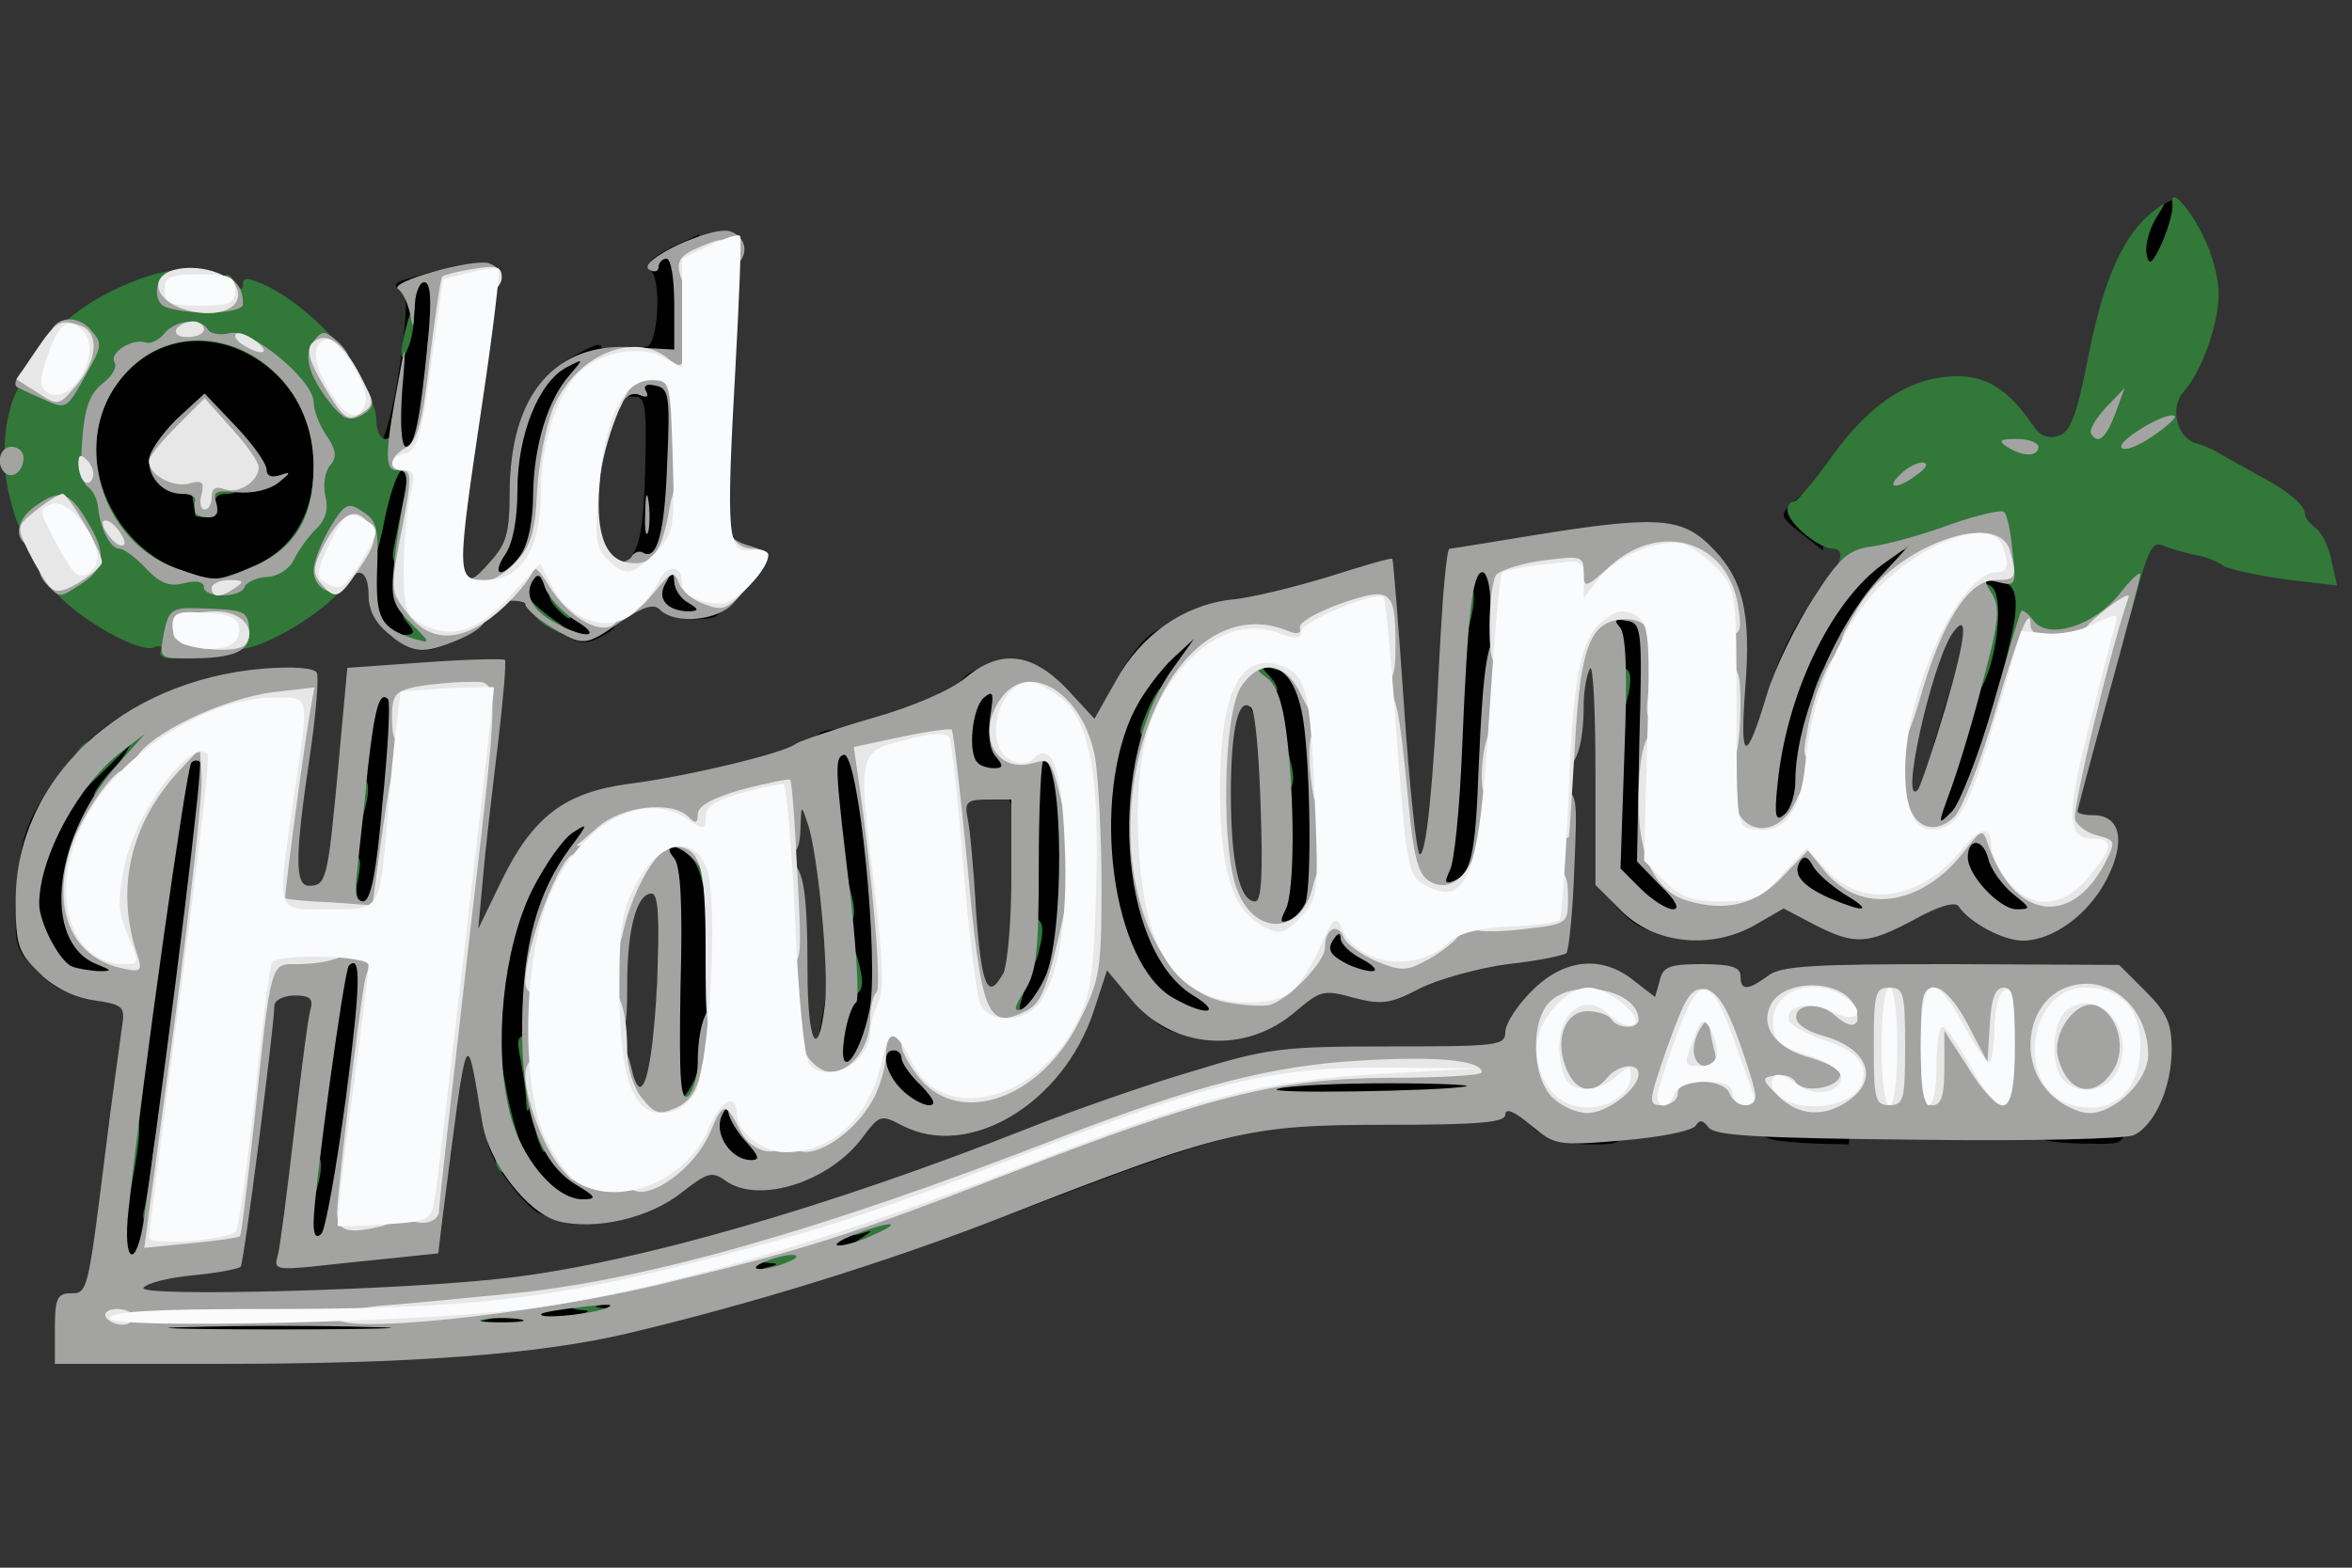 <svg xmlns="http://www.w3.org/2000/svg" version="1.0" viewBox="0 0 300 200"><rect x="0" y="0" width="300" height="200" fill="#333333" stroke="none"/><path d="M10 169.5V166h22.3c12.3 0 26.2-.5 30.8-1.1 17.2-2.2 39.6-8.7 67.9-19.7 21.4-8.3 26.9-9.5 44.3-10l15.7-.4v7l-13.2.4c-14.6.6-21.7 2.3-41.8 10-30.6 11.7-52.3 17.9-69.2 19.7-5.4.6-20.3 1.1-33.3 1.1H10v-3.5zm3-11.7c0-2.9.7-9.8 1.5-15.3 2.3-15.5 2.3-15.5-2.6-15.5-3.2 0-4.7-.6-7.1-3.1-3-2.9-3-3.2-2.6-10.4.4-6.1 1-8.2 3.7-12.4 4.3-6.6 9.9-11.1 14-11.1 2.4 0 3.1.4 3.1 2s.7 2 3 2c2.7 0 3 .3 3 3.4 0 2.7-4.3 37-7.6 60.9-.7 4.7-.7 4.7-4.5 4.7H13v-5.2zm5.4-44.5c.4-3.8 1-8.6 1.3-10.8l.6-4-2.5 2.3c-2.9 2.6-6.8 10-6.8 12.8 0 2.8 2.8 6.4 4.9 6.4 1.5 0 1.9-1.2 2.5-6.7z"/><path d="M37 156.3c0-2.7.9-11.8 2-20.3s2-15.6 2-15.7c0-.2 1.8-.3 4-.3h4v4.4c0 4.9-3.8 34.5-4.6 35.8-.3.4-2.1.8-4 .8-3.4 0-3.4 0-3.4-4.7zm31.3-1.8c-1.2-.8-3.2-3.2-4.5-5.2-2.1-3.5-2.3-4.9-2.3-17.8 0-13.3.1-14.3 2.8-19.7 3.3-6.6 6.8-9.8 10.8-9.8 2.6 0 2.9.4 2.9 3.1 0 1.7-1.1 4.5-2.4 6.2-8.1 10.7-7.6 33 .8 36.9 2 .9 2.6 1.8 2.6 4.5 0 3.2-.1 3.3-4.3 3.3-2.3 0-5.2-.7-6.4-1.5zm22-5.2c-1.3-.8-2.3-2.4-2.3-3.4 0-1.3-.7-1.9-2.5-1.9h-2.4l.6-15.3c.4-11.1.3-15.6-.6-16.1-1.7-1.1-1.4-7.6.4-7.6.9 0 1.5-.9 1.5-2.5 0-2.2.4-2.5 3.4-2.5h3.4l.7 9.6c.4 5.3.5 13.9.3 19-.5 8.7-.4 9.4 1.3 9.4 1.1 0 1.9.6 1.9 1.3 0 .8.9 2.2 2 3.2 1.2 1.1 2 3.1 2 5.2 0 3.2-.2 3.3-3.7 3.2-2.1 0-4.8-.7-6-1.6zm105.9-4.9c-1.4-1-2.2-2.5-2.2-4.5 0-2.6.3-2.9 3.4-2.9 1.9 0 3.8.5 4.1 1 .3.6 1.7 1 3.1 1 2.1 0 2.4.5 2.4 3.5 0 3.5-.1 3.5-4.3 3.5-2.3 0-5.3-.7-6.5-1.6zm29.6.9c-1.3-.3-1.8-1.5-1.8-3.9 0-1.9.5-3.4 1-3.4.6 0 1-1.4 1-3.1v-3.2l5 .5c2.8.3 5.3.8 5.6 1.1.3.3.3 3.3-.1 6.6l-.7 6.1-4.1-.1c-2.3-.1-5-.3-5.9-.6zm34.5 0c-.7-.2-1.3-2-1.3-3.9 0-3.7.8-4 8.3-2.8 3.4.6 3.7.9 3.7 4 0 3.4 0 3.4-4.7 3.3-2.7 0-5.4-.3-6-.6zm-146.8-2.5c-1.1-.6-2.4-1.7-2.8-2.5-.4-.7-2.1-1.3-3.7-1.3-3.5 0-3.7-1.1-1.9-10.5.8-4.6.7-8.7-.7-19.8-1.9-15.4-1.8-15.7 4.2-15.7h3.1l1.8 15.1c.9 8.3 1.5 16.9 1.2 19-.4 3.2-.2 3.9 1.2 3.9 1 0 2.3 1.1 2.9 2.5.7 1.4 1.9 2.8 2.7 3.1.9.4 1.5 1.9 1.5 4 0 3.3-.1 3.4-3.7 3.4-2.1 0-4.7-.6-5.8-1.2zm86.5-13.3c0-3.3.2-3.5 3.5-3.5s3.5.2 3.5 3.5-.2 3.5-3.5 3.5-3.5-.2-3.5-3.5zm-73-.6c0-1.7.5-3.9 1-4.9 1.5-2.8 2.4-13.1 1.6-18.3-.7-4.4-.8-4.6-4.4-4.9l-3.7-.3-.3-5.9c-.4-6.8 1.4-9.6 6-9.6 2.7 0 2.8.2 2.8 4.5 0 4.5 0 4.5 3.5 4.5 3 0 3.5.4 4.1 2.8 1 4.7 1.2 4.8 1.3.6.1-4.8 4.3-13.6 7.8-16.4 1.4-1.1 3.9-2 5.4-2 2.6 0 2.9.4 2.9 3 0 1.7-1.2 4.7-2.9 7-7.5 10.3-5.9 29.8 2.8 34.8 2.5 1.3 3.1 2.4 3.1 5 0 3.2-.1 3.2-4.7 3.2-4.1 0-5-.5-8.4-4-3.9-4.1-5.8-8.7-6.1-15 0-1.9-.4.4-.7 5.1-.8 10.6-2.6 13.9-7.6 13.9-3.2 0-3.5-.2-3.5-3.1zm41.3-3.1c-1.3-.6-2.3-1.9-2.3-3 0-1.4-.8-1.8-3.1-1.8h-3.2l.9-4.2c1.4-7.2.8-23.6-1-26.3-1.8-2.7-2.2-8.5-.6-8.5.6 0 1-1.3 1-3 0-2.8.2-3 3.9-3h3.9l.6 5.8c1.4 13 2.5 30.8 2 32.5-.4 1.2 0 1.7 1.5 1.7 1.2 0 2.1.5 2.1 1 0 .6 1.1 1.6 2.5 2.2 1.9.9 2.5 1.9 2.5 4.5 0 3.2-.1 3.3-4.2 3.2-2.4 0-5.3-.5-6.5-1.1zm15.7-6.3c0-2.4-.5-3.5-1.5-3.5-1.7 0-2.1-5-.6-7.8.5-1 1.2-7.1 1.5-13.7.4-6.6.9-14.8 1.2-18.2l.6-6.3h8.1l-.7 16.3c-.9 20.9-1.5 26.5-3.3 28.3-1.3 1.2-1.2 1.4.1 1.4 1.2 0 1.6 1 1.6 3.5 0 3.3-.2 3.5-3.5 3.5s-3.5-.2-3.5-3.5zm22.6-3.4-2.7-2.9.2-14.6c.1-8-.1-14.9-.5-15.3-.3-.3-.6-2.1-.6-4 0-2.3-.5-3.3-1.6-3.3-1.2 0-1.4-.9-1.2-3.7.3-3.6.5-3.8 4.2-4.1l3.8-.3-.4 4c-.3 3.7-.1 4 2.2 4.3l2.5.3v31.7l2.8 2.3c1.8 1.7 2.7 3.4 2.7 5.5 0 2.9-.2 3-4.3 3-3.5 0-4.9-.6-7.1-2.9zm23.4 1c-2.9-1.5-3.6-2.5-3.8-5.5-.2-2.5-.8-3.6-1.9-3.6-1.3 0-1.4-1.1-.9-7.7.9-9.8 2.9-16.3 7.3-23.1 4.7-7.5 7.9-10.2 11.9-10.2 3.2 0 3.4.2 3.4 3.3 0 2.4-.8 4.1-3.1 6.3-5.1 4.8-10.9 18.4-10.9 25.6 0 3 4.1 8.4 7.1 9.3 1.4.5 1.9 1.6 1.9 4.1 0 3.3-.1 3.4-3.8 3.4-2 0-5.3-.8-7.2-1.9zm20.6-.7c-1.6-1.7-2.6-3.8-2.6-5.5 0-2.3-.5-2.9-2.1-2.9-1.9 0-2.1-.4-1.6-3.7.3-2.1 2.1-8.7 4-14.8 1.9-6 3.1-11.1 2.6-11.3-.5-.2-.9-1.9-.9-3.8 0-3.4.1-3.4 4.4-3.4 2.7 0 4.8.6 5.6 1.5 1.7 2 .7 8.8-2.9 21.1-2.5 8.4-2.7 9.9-1.5 11.1.8.8 1.4 2.1 1.4 2.8 0 .7 1.1 2.2 2.5 3.3 1.7 1.4 2.5 3 2.5 5.1 0 3-.1 3.1-4.4 3.1-3.3 0-4.9-.6-7-2.6zM42 116.3c0-2.5 2-23.1 2.6-27 .5-3.1.8-3.3 4.4-3.3 3.8 0 4 .1 4 3.3 0 1.7-.5 8.9-1.2 16L50.6 118h-4.3c-3.4 0-4.3-.4-4.3-1.7zm7.6-35.4c-1.7-1.4-2.6-3-2.6-5 0-1.6-.4-2.9-1-2.9-2.1 0 .2-14.5 2.5-16.5.7-.6 1.8-5 2.5-9.9 1-7.1 1-9 0-9.6-.9-.6-.6-1 .9-1.4 6.6-1.9 6.1-2.2 6.1 3.6-.1 6.9-2.5 23.9-4.5 32-.5 2.1-.1 3.3 1.9 5.3 3 3 3.3 5 1 5.9-2.6 1-4 .7-6.8-1.5zm20.7-.9c-1.8-1.1-3.3-2.4-3.3-2.8 0-.5-1.4-.9-3.1-1-4.3-.1-4.5-.7-1.5-4.2 2.2-2.7 2.6-4.1 2.6-9.3 0-7.8 2.7-13.9 7.2-16.7 1.8-1.1 3.6-2 4.1-2 1.3 0 .7 5.3-.9 7.1-6.3 7-5.3 23.2 1.5 25.4 2.6.8 2.7 3.1.2 4.5-2.6 1.4-3.1 1.3-6.8-1z"/><path d="M84.5 77.9c-.4-.6-1.3-.8-2.1-.5-.9.3-1.4-.1-1.4-1.3 0-1.1-.6-2.1-1.2-2.4-1-.3-.8-.9.5-2.4s1.8-4.1 2-11.4c.2-8.4 0-9.4-1.5-9.3-3.3.3-1.6-5.9 1.7-6.4 1.4-.2 1.9-8.1.6-9.6-.8-.9-.1-1.7 2.5-3l3.6-1.7-.3 21.1c-.4 19.2-.2 21.3 1.4 22.4.9.7 1.7 2.3 1.7 3.5 0 1.7-.6 2.1-3.4 2.1-1.9 0-3.8-.5-4.1-1.1zm-68.2-4c-1.7-1.1-4.2-4.1-5.4-6.5-1.8-3.8-2.1-5.7-1.7-11.6.9-11.6 6.2-16.3 17.7-15.5 7 .5 10.2 2.3 13.9 7.7 1.8 2.7 2.2 4.6 2.2 11.4 0 13-3.4 16.5-16 16.5-5.9.1-8.2-.4-10.7-2zm11.6-15.4c-.9-.9-2.3-1.3-3.2-.9-2.4.9-1.1 2.4 2.1 2.4 2.4 0 2.5-.2 1.1-1.5zM229.7 68c-2.7-2.1-2.7-2.3-1-3.9 1.5-1.5 2-1.5 3.1-.4.7.7 1.2 2.5 1 3.9l-.3 2.6-2.8-2.2zm45.3-8.5c0-3.2.3-3.5 2.8-3.5 3.1 0 6.2 2.7 6.2 5.3 0 1.3-1 1.7-4.5 1.7-4.5 0-4.5 0-4.5-3.5zm-4.4-24.7c-.6-2.5 1.6-6.2 5.1-8.5 2.1-1.4 2.3-1.3 4.3 1.9 2.7 4.4 2.5 6.6-.6 7.8-4.5 1.8-8.1 1.2-8.8-1.2z"/><g fill="#317839"><path d="M57.2 168.5c-.1-3.4 0-3.5 3.3-3.5 3.7 0 5 2.5 1.8 3.3-1.7.4-1.7.5 0 .6.9 0 1.7.8 1.7 1.6 0 1-1 1.5-3.3 1.5-3.2 0-3.4-.2-3.5-3.5zm14.8.6c0-.5.8-1.2 1.8-1.4 1.6-.4 1.6-.5 0-.6-1.1-.1-1.8-.9-1.8-2.1 0-1.6.7-2 3.5-2 3.7 0 5 2.5 1.8 3.3-1.7.4-1.7.5 0 .6.9 0 1.7.8 1.7 1.6 0 1-1.1 1.5-3.5 1.5-1.9 0-3.5-.4-3.5-.9zm24-6c0-.5.8-1.2 1.8-1.4 1.6-.4 1.6-.5 0-.6-1.1-.1-1.8-.9-1.8-2.1 0-1.6.7-2 3.5-2 3.3 0 3.5.2 3.5 3.5s-.2 3.5-3.5 3.5c-1.9 0-3.5-.4-3.5-.9zm12-3c0-.5.8-1.5 1.8-2.1 1.6-1.1 1.6-1.1 0-.6-1.3.4-1.8 0-1.8-1.4 0-1.6.7-2 3.6-2 3.4 0 3.5.1 3.2 3.3-.3 2.8-.7 3.2-3.5 3.5-1.8.2-3.3-.1-3.3-.7zm9-6.6c0-3.3.2-3.5 3.3-3.5 3.2 0 3.4.2 3.5 3.5.1 3.4 0 3.5-3.3 3.5s-3.5-.2-3.5-3.5zm-104 .8c0-1 .3-4.2.6-7 .6-4.4 1-5.3 2.6-5.3 2 0 2.1 1.3.2 11.3-.6 3-3.4 3.8-3.4 1zm5.4 0c.2-1 .8-4.2 1.1-7.1.4-2.9.9-5.1 1.2-4.8.9.8-.9 13.6-1.9 13.6-.5 0-.7-.8-.4-1.7zm18.6-3.8c0-2.8.4-3.5 2-3.5 2.1 0 2.4 1 1.4 4.8-1 3.6-3.4 2.7-3.4-1.3zm5.7.3c.8-4.6 1.3-4.8 1.3-.5 0 2.1-.4 3.7-1 3.7-.5 0-.7-1.4-.3-3.2zm21-1.5c-.4-.3-.7-1.9-.7-3.5 0-1.5-.4-2.8-1-2.8-.5 0-1-1.6-1-3.5s.5-3.5 1-3.5c.6 0 1-1 1.1-2.2 0-1.3.6.6 1.3 4.2.6 3.6 1.7 7.5 2.4 8.7.7 1.2 1.2 2.4 1.2 2.7 0 .8-3.5.7-4.3-.1zm5-3.7c-.4-1-.5-2.1-.2-2.4.9-.9 1.7.6 1.3 2.5-.3 1.7-.4 1.7-1.1-.1zm-1.6-5.2c0-1.2-.4-3.6-.7-5.3-.6-2.7-.4-3.1 1.5-3.1 1.7 0 2.1.6 2.1 3.5 0 1.9-.4 3.5-.9 3.5s-1.2.8-1.4 1.8c-.4 1.3-.5 1.3-.6-.4zm17.9-1.9c0-1.9.5-3.5 1.1-3.5.7 0 .8 1.2.4 3.3-.6 3-.5 3.1 1 1.3.8-1.1 1.5-2.6 1.5-3.3 0-.7.7-1.3 1.5-1.3 1 0 1.5 1.1 1.5 3.5 0 3.3-.2 3.5-3.5 3.5s-3.5-.2-3.5-3.5zm113-9c0-3.3.2-3.5 3.5-3.5s3.5.2 3.5 3.5-.2 3.5-3.5 3.5-3.5-.2-3.5-3.5zm-71.8-.7c.2-2.6.8-3.4 2.6-3.6 2.1-.3 2.3-.1 1.6 2-.6 2-.5 2.1 1 .9 1.4-1.2 1.6-1 1.6 1.3s-.4 2.6-3.6 2.6c-3.4 0-3.5-.1-3.2-3.2zm-20.2-5.3c0-4 2.4-4.9 3.4-1.2s.7 4.7-1.4 4.7c-1.6 0-2-.7-2-3.5zm5.8 0c.2-1.9.6-3.5.8-3.5.2 0 .4 1.6.4 3.5s-.4 3.5-.8 3.5-.6-1.6-.4-3.5zm17.2-3c0-2.8.4-3.5 2-3.5 2.1 0 2.4 1 1.4 4.8-1 3.6-3.4 2.7-3.4-1.3zm5.7.3c.8-4.6 1.3-4.8 1.3-.5 0 2.1-.4 3.7-1 3.7-.5 0-.7-1.4-.3-3.2zm-29.7-6.3c0-4 2.4-4.9 3.4-1.2s.7 4.7-1.4 4.7c-1.6 0-2-.7-2-3.5zm6.3 0c0-2.2.2-3 .4-1.7.2 1.2.2 3 0 4-.3.9-.5-.1-.4-2.3zm-69.3-2c0-2.9.4-3.5 2.1-3.5 1.9 0 2.1.4 1.6 3-.5 2.2-.3 3 .8 3 .8 0 1.5-1.3 1.8-3.2.4-3.2.4-3.2.5.5.2 3.6.1 3.7-3.3 3.7-3.3 0-3.5-.2-3.5-3.5zm47.5-.2c-.3-1.5-1.2-3.1-1.8-3.5-.7-.4.2-.8 2.1-.8 3 0 3.2.2 3.2 3.5 0 4.3-2.5 4.8-3.5.8zM43 102.5c0-2.8.4-3.5 2-3.5 2.1 0 2.4 1 1.4 4.8-1 3.6-3.4 2.7-3.4-1.3zm5.8 0c.2-1.9.6-3.5.8-3.5.2 0 .4 1.6.4 3.5s-.4 3.5-.8 3.5-.6-1.6-.4-3.5zM9 99.3c0-3.7 2-5.6 5.5-5.1l2.6.3-4 4-4.1 3.9v-3.1z"/><path d="M12 101.4c0-.4 1.2-2.1 2.7-3.6 1.5-1.6 2.7-4 2.8-5.6 0-2.3.5-2.7 3.3-3 3.1-.3 3.2-.2 3.2 3.2 0 3.4-.2 3.6-3.4 3.6-3 0-3.5.3-3.8 2.8-.2 1.9-.9 2.8-2.5 3-1.3.2-2.3 0-2.3-.4zm149-3.9c0-4 2.4-4.9 3.4-1.2s.7 4.7-1.4 4.7c-1.6 0-2-.7-2-3.5zm6.3 0c0-2.2.2-3 .4-1.7.2 1.2.2 3 0 4-.3.9-.5-.1-.4-2.3zm-21-6.7c1.9-4.6 3.7-4.8 3.7-.4 0 3.2-.3 3.6-2.5 3.6-2.4 0-2.5-.1-1.2-3.2zm-3.3-.5c0-2.3.5-3.3 1.5-3.3 1.8 0 1.8.8 0 4l-1.4 2.5-.1-3.2zm61-1.8c0-2.8.4-3.5 2-3.5 2.1 0 2.4 1 1.4 4.8-1 3.6-3.4 2.7-3.4-1.3zm5.8 0c.2-1.9.6-3.5.8-3.5.2 0 .4 1.6.4 3.5s-.4 3.5-.8 3.5-.6-1.6-.4-3.5zm16.4-.6c.2-2.7.8-3.5 2.6-3.7 2.2-.3 2.2-.2.9 2.9-1.8 4.6-3.9 5-3.5.8zm4.9 1.9c0-.7.4-2.2.9-3.3.7-1.7.9-1.5.9 1.3.1 1.7-.3 3.2-.9 3.2-.5 0-1-.6-.9-1.2zM157 85.5c0-3.3.2-3.5 3.5-3.5 2.8 0 3.5.4 3.5 2 0 1.4-.5 1.8-1.7 1.3-1.5-.5-1.6-.3-.5.8 1.9 2.1 1.4 2.9-1.8 2.9-2.8 0-3-.3-3-3.5zm93.4-1.7c.3-2.9.6-6.8.6-8.5 0-2.2.5-3.3 1.5-3.3.9 0 1.2-.6.9-1.5-.5-1.3-1.1-1.2-4.2.2-2.1.8-4.8 1.8-6.2 2.1-2.3.5-2.4.4-1-1.3 1.4-1.8 1.4-1.8-1-.2-3.1 2.2-7.2 2.3-6.4.2.4-.9 0-1.5-.8-1.5-1.8 0-5.8-3.3-5.8-4.9 0-.6.3-1.1.8-1.1.4 0 2.7-2.7 5.1-6.1 4.9-6.7 10-9.9 15.8-9.9 3.8 0 6.6 1.8 9.7 6.4.8 1.2 1.9 1.6 3.2 1.2 1.5-.5 2.3-2.6 3.8-10.3 1.9-9.6 4.4-15.3 8.2-18.3 1.8-1.4 1.8-1.4.3 1-.8 1.4-1.3 3.4-1.1 4.4.3 1.6.7 1.3 2-1.5.8-1.9 1.4-4 1.3-4.8-.4-2.3 1.9-.1 3.9 3.9 1.1 2.2 2 5.5 2 7.5 0 3.8-2.2 10-4.5 12.5-1.7 1.9-.9 5.6 1.3 6.4 1 .3 2.4.9 3.2 1.4.8.5 3.1 1.7 5 2.8 3.7 1.9 6 3.8 6 5 0 .4.6 1.2 1.4 1.8.8.6 1.7 2.5 2 4.2l.7 3.1-6.7-.8c-3.6-.5-7.1-1.3-7.8-1.7-.6-.5-2.2-1.2-3.6-1.4-1.4-.3-3.2-.8-4.1-1.2-1.3-.6-1.9.6-3.3 5.8-1.7 6.2-2 6.6-5.5 7.5-2 .6-4.9 1.1-6.6 1.3-2.2.2-3.1.9-3.3 2.6-.2 1.2-.8 2.2-1.3 2.2-1.1 0-1.1-.3.5-7.2 1.4-5.9.8-7.9-2.4-7.7-1 0-1.1.2-.2.6 2.5 1 .2 14.3-2.6 14.3-1.2 0-1.4-.9-.8-5.2zM20.5 83c.3-.6-.1-.7-.9-.4-1.8.7-9.1-3.3-12.4-6.9-2.3-2.5-2.3-2.5-.3-3.9 2.4-1.7 1.4-3.6-1.9-3.4-2.2.1-2.6-.5-3.8-5.1-1.7-7.2.2-15.4 3.9-16.3 1.8-.5 2.3-1.2 2.2-3.1-.2-1.9.8-3 4.3-5.3 4.6-2.9 11.4-5 11.4-3.6 0 1.6 4.2 2.3 5.1.9.8-1.2 1.1-1.1 1.9.1.7 1 1 1.1 1 .2 0-.9.8-.8 3.3.4C38.6 38.8 44 44 44 46c0 .8.9 2.3 2 3.3 1.1.9 2 2.8 2 4.2 0 2.6 1.5 3.4 2.3 1.3.4-.8.6-.7.6.4.1.9.5 1.8 1 2 .5.2 1.2 3.6 1.6 7.6.7 7 .6 7.2-1.5 7.2-2 0-2.2-.4-1.6-3 .3-1.6.9-4.3 1.2-6 .4-1.6.2-3-.3-3s-1.5 2.7-2.2 6.1c-1 5.2-1.5 6-3.1 5.6-1.3-.3-1.7 0-1.3.9 1.2 3.1-13.7 12.5-15.5 9.7-.4-.5-1.5-1.3-2.5-1.6-1.4-.5-2-.2-2.4 1.3-.3 1.1-1.4 2-2.5 2-1 0-1.6-.4-1.3-1zM32 72.4c5.1-2.1 8-6.6 8-12.8 0-2.6-.5-5.7-1.1-6.9-5.2-10-16.8-12.3-23.3-4.6-7.8 9.3-1.1 24.2 11.6 25.8.4.1 2.6-.6 4.8-1.5z"/><path d="M24.9 65.8c0-.2-.3-1.8-.5-3.5-.5-3.2-.4-3.3 3-3.3 2.9 0 3.6.4 3.6 2 0 1.3-.7 2-2 2s-1.8.5-1.4 1.5c.4.9 0 1.5-1 1.5-.9 0-1.6-.1-1.7-.2zM51 82c-1.3-.8-1.2-1 .4-1 1.5 0 1.6-.3.6-1.5-1.1-1.3-.8-1.5 1.9-1.5 2.8 0 3.2.3 2.9 2.3-.3 2.4-3.3 3.3-5.8 1.7zm133-4c0-3.3.3-4 2-4 2.1 0 2.5 1.6 1.4 5.8-1.1 3.9-3.4 2.7-3.4-1.8zm6.3 0c0-2.5.2-3.5.4-2.2.2 1.2.2 3.2 0 4.5-.2 1.2-.4.2-.4-2.3zM69.8 79.9c-1-.5-2.3-2-2.8-3.2-.9-1.9-.9-2 .2-.7.7.9 2.4 2.4 3.8 3.3 2.6 1.8 1.7 2.3-1.2.6zm1.4-2.1c-1.6-1.6-1.5-2.8.3-2.8.8 0 1.5.9 1.5 2 0 2.3-.2 2.4-1.8.8zM51.2 45c0-.8.4-2.6.8-4 .6-2 .8-2.1.8-.5 0 1.1-.3 2.9-.8 4-.5 1.2-.8 1.4-.8.5zm3.5-2.2c.8-4.6 1.3-4.8 1.3-.5 0 2.1-.4 3.7-1 3.7-.5 0-.7-1.4-.3-3.2z"/></g><g fill="#a3a3a2"><path d="M7 169.5c0-3.8.3-4.5 2-4.5 2.2 0 2.2-.1 4.5-18.5.8-6.6 1.8-13.4 2-15.1.5-3 .4-3.2-3.6-3.8-2.6-.4-5.2-1.7-7-3.6-2.6-2.5-2.9-3.5-2.9-9.1 0-15.5 13.5-28.1 31.6-29.6 3.7-.3 6.4-.1 6.8.5.3.5-.1 5.4-.9 10.8-1.9 12.7-1.9 16.4-.1 16.4 2.2 0 2.4-.7 3.7-14.7l1.2-13.1 9.9-.7c5.5-.4 10.1-.5 10.2-.3.2.1-.2 5-.9 10.8-.7 5.8-1.6 13.4-1.9 17l-.6 6.5 3-6.2c4-8.2 8.1-11.2 16.2-12.3 7.2-.9 19.8-3.9 21.3-5.1.6-.4 5-1.9 9.8-3.3 5-1.4 10.1-3.6 11.8-5.1 4.5-3.7 8.4-3.3 12.9 1.3l3.6 3.9 2.7-4.8c3.2-5.9 8.7-9.7 14.7-10.4 2.5-.2 8.1-1.6 12.4-2.9 4.4-1.4 8.1-2.5 8.2-2.3.1.1.8 8.6 1.5 19 .7 10.3 1.6 18.7 2 18.7.8 0 1.7-8.2 2.5-25.2.4-7.6.9-13.8 1.3-13.8.3 0 5.1-.8 10.6-1.7 15.5-2.5 18.8-2.3 22.4 1.1 4.4 4.2 5.5 8.5 4.7 18.5-.7 9.5.1 9.6 2.8.6 1-3.3 3.7-8.8 5.9-12.2 3.4-5.3 4.5-6.2 7.6-6.6 2-.3 6.4-1.5 9.9-2.8 3.4-1.2 6.5-1.9 6.8-1.6.4.3.9 2.6 1.1 5.1.5 4.2.4 4.4-1.7 3.9-2-.5-2.1-.4-.9 1.5 1 1.7.9 3.4-1.1 10.8-1.2 4.9-3.1 11.1-4.1 13.9-1.8 4.9-1.8 4.9.1 3 1-1.1 3.4-7.2 5.2-13.5 1.8-6.3 3.4-11.7 3.6-12 .2-.3.9.3 1.6 1.2 1.9 2.5 7.8.6 11-3.5 1.4-1.8 2.6-2.9 2.6-2.4 0 .4-1.8 7.2-4 15.2-2.2 8-4 14.7-4 15 0 .3.9.5 2 .5 3.4 0 4.2 3.2 1.8 8-2.3 4.6-6.9 8-10.8 8-2.5 0-6.8-2.3-8.2-4.4-.4-.6-2.6 0-5.6 1.7-6 3.2-7.6 3.3-12.7.7l-4-2.1-3.8 2.2c-5.7 3.1-12.8 2.3-17-2l-3.2-3.2V98.5c0-7.9-.3-13.9-.7-13.2-.4.7-.8 2.8-.8 4.7 0 5-1 8-2.6 8-1.1 0-1.4-1.8-1.3-7.7 0-4.3.4-8.7.8-9.8 1.2-3.1.1-5.5-2.5-5.5-1.3 0-2.4.5-2.4 1 0 .6-.6 1-1.4 1-.8 0-1.7.8-1.9 1.8-.3.9-.5 0-.6-2 0-2.1-.5-3.8-1-3.8-1.3 0-1.9 5.4-2.6 22.4-.3 7.6-1 14.7-1.6 15.7-.7 1.5-.6 1.7.5 1.3 2.2-.9 2.8-3.1 3.2-14.4.6-13.9 1.2-17 2.9-17 1.2 0 1.5 1.7 1.5 8.5 0 6.9-.3 8.5-1.5 8.5-.8 0-1.5.7-1.5 1.5s.5 1.5 1.1 1.5c1.6 0 .6 11.9-1 13-1.8 1.1.3 1.7 4.1 1.2 2.8-.4 2.8-.5 2.8-7.3 0-6.4.2-6.9 2.1-6.9 2.1 0 2.1.4 1.7 10-.2 5.4-.7 10.2-1 10.6-.4.3-3.7 1-7.5 1.4-3.7.5-8.8 1.9-11.2 3.1-3.8 2-4.9 2.1-8.4 1.2-3.9-1.1-4.3-.9-7.4 1.7-6.4 5.6-15.8 4.9-21.1-1.6l-3-3.6-1.7 5.2c-3.9 11.8-15.9 19-24.4 14.6-2.7-1.4-2.9-1.4-5 1.4-4.2 5.8-13.4 8.7-17.6 5.6-1.7-1.2-2.3-1-5.5 1.5-4.1 3.3-11 4.9-15.8 3.7-4-1.1-8.9-7.5-9.7-12.7-2.1-12.5-1.8-13.1-5.1 12.6l-.5 4.2-5.7.6c-3.1.3-7.9.8-10.5 1.1-4.3.4-4.8.3-4.3-1.3.3-1 1.2-8.1 2.1-15.8.9-7.7 1.8-14.8 2.1-15.7.4-1.4-.1-1.8-2-1.8-1.4 0-2.6.6-2.6 1.3-.1 3.3-3.9 32.9-4.3 33.3-.3.3-3 .8-6.1 1.1-3.1.3-5.9 1-6.3 1.6-.7 1.2 33.7.3 46.7-1.3 16.1-1.9 40.7-9 66-19 5.8-2.3 15.2-5.6 21-7.3 9.7-3 11.6-3.2 25.3-3.2 13.6 0 14.7-.1 14.7-1.8 0-1.1 1.5-3.4 3.4-5.3 4.1-4.1 8.9-4.6 13-1.3l2.7 2.1.6-2.1c.4-1.8 1.3-2.1 5.4-2.1 3.7 0 4.9.4 4.9 1.5 0 1.9.9 1.9 3.5 0 1.6-1.3 5.9-1.5 23.4-1.5l21.4.1 3.4 3.4c2.7 2.7 3.3 4.1 3.3 7.4 0 4.7-2.1 9.6-4.8 10.9-.9.5-13.3.8-27.6.6-20.4-.2-26-.5-26.7-1.6-.7-.9-1.1-1-1.6-.2-.5.7-4.6 1.5-9.4 1.9-8.3.7-8.6.6-11.7-2-2-1.7-3.2-2.2-3.2-1.3 0 1-3.2 1.3-15.3 1.3-17.4 0-20.5.7-48.4 11.6-15.3 6-32.6 11.3-48.2 15-11.4 2.7-27.7 3.9-52.3 3.9H7v-4.5zm40.3-.2c-6.2-.2-16.5-.2-23 0-6.5.1-1.4.3 11.2.3 12.7 0 18-.2 11.8-.3zm19-1c-1.3-.2-3.3-.2-4.5 0-1.3.2-.3.4 2.2.4s3.5-.2 2.3-.4zM77 167c1.7-.6.9-.7-2.5-.3-2.7.3-5.2.7-5.4.9-.8.7 5.4.2 7.9-.6zm23.5-6c1.3-.5 1.4-.9.5-.9-.8 0-2.4.4-3.5.9-1.3.5-1.4.9-.5.9.8 0 2.4-.4 3.5-.9zm-82.1-5.7c3.8-27.1 7.5-57.7 7.1-58.1-.3-.3-.8-.2-1.1.1-.6.6-6.2 40.2-8 57-.8 7 1 7.9 2 1zm93.1 2.2c3.9-1.7 2.1-1.8-2.5 0-1.9.7-2.8 1.4-2 1.4.8 0 2.9-.6 4.5-1.4zm-67.4-17.3c1.9-14.6 2-18.6.4-17-.6.5-4.5 29.1-4.5 32.8 0 1.5.3 2.1 1 1.4.5-.5 1.9-8.3 3.1-17.2zm-15.2 5.5c.6-5.1 1.3-11.9 1.6-15.2 1-10.2 1.2-10.5 4.8-10.6 1.7 0 4.1-.4 5.2-.9 1.5-.6.8-.9-2.7-.9-5.7-.1-5.6.2-3.3-15.6.7-5.5 1.2-10.1 1-10.3-.2-.2-1.7-.1-3.4.3-3 .6-3.1.8-3.1 6.4 0 4.6-4.7 44.6-6.4 54.2-.4 2.3-.2 2.5 2.4 2.1 2.7-.4 2.8-.6 3.9-9.5zm24.1 5.6c0-1 1.6-15.1 3.5-31.3 1.8-16.2 3.3-29.6 3.1-29.7-.2-.2-1.6 0-3.3.3l-3.1.6-.7 10.9c-.4 6-1.1 10.9-1.6 10.9s-.9 2.8-.9 6.3c-.1 3.4-.9 12.4-1.9 20L46.4 153h3.3c2.5 0 3.3-.4 3.3-1.7zm20.4-.2c-4.7-2.9-6.9-9.5-6.8-20.6.1-9.9 2-16.8 6.1-22.3 2.3-3.1 2.4-3.3.4-2-1.2.7-3.6 4.1-5.3 7.5-3.6 7.4-4.9 19.7-2.8 28.2 1.4 5.8 5.8 11.1 9.3 11.1 1.9 0 1.8-.3-.9-1.9zm9.7-4.1 2.4-1.9-2.7-.1c-3.5 0-5.8-3.3-5.8-8.2 0-4.7 2.5-5.2 3.5-.7 1.3 5.9 2.7 1.2 3.3-10.5.3-8.5.2-11.6-.7-11.6-1.9 0-3.1 4.6-3.1 11.6 0 5.7-.2 6.4-2 6.4s-2-.7-2-7.7c.1-4.3.7-9.6 1.5-11.8l1.4-4-2.9 3.3c-7.4 8.8-7.9 27.4-1 34.4 3.4 3.3 5 3.5 8.1.8zm12.1-1.3c-1.2-1.3-2.2-3-2.3-3.8 0-.8-.4-.6-.9.6-.9 2.3 1.3 5.5 3.8 5.5 1.2 0 1-.5-.6-2.3zm8.9-3.7c2.4-1.9 2.4-1.9.2-2-4.6 0-5.3-2.1-5.3-16.6 0-10.7.3-13.4 1.4-13.4 2 0 2.6 3.2 2.6 13.8 0 9.2 1.3 11.8 2.2 4.5.6-4.4-.9-19.7-2.2-23.3-.8-2.4-.8-2.4-.9.8-.1 2.5-.5 3.2-2.1 3.2-1.5 0-2-.7-2-2.5 0-2.7-.3-2.8-3.6-1.9-1.9.5-2.1 1.1-1.6 5 .4 3.6.2 4.4-1.2 4.4-.9 0-1.6-.6-1.6-1.4 0-.8-.7-2.2-1.6-3-2-2.1-4.1-2.1-2.4-.1.8 1 1.1 5.7.8 16.4-.2 11.9 0 14.7 1 13.9.6-.6 1.2-2.5 1.2-4.2 0-4.6 1.1-7.6 2.6-7.6 1 0 1.4 1.5 1.4 5.5 0 4.8.2 5.5 2 5.5 1.5 0 2 .7 2 2.5 0 2 .5 2.5 2.4 2.5 1.3 0 3.4-.9 4.7-2zm13.4-3.5c-1.4-1.3-2.5-2.9-2.5-3.5 0-.5-.4-1-1-1-1.7 0-1.1 2.9 1 5 1.1 1.1 2.7 2 3.5 2 1 0 .6-.8-1-2.5zm69.5.1c.8-.2-3.7-.4-10-.4s-12.6.3-14 .7c-2.4.7 20.9.3 24-.3zm-58.5-3.6 3-2h-3.6c-2 0-4.2-.6-4.8-1.4-.9-1.1-4.1-27.1-4.1-33.5 0-.9-.8-1.1-2.7-.6-1.6.4-2.9.8-3.1 1-.7.7 3.1 30 3.9 30.3.5.2.9.9.9 1.6 0 2.1 4 6.6 5.8 6.6.9 0 3.1-.9 4.7-2zm-17.6-6.1c1.3-6.1-1.4-33.2-3.3-32.6-1.2.4-1.1 1.7 1 19.1.7 6.6 1 12.2.6 12.5-.5.3-1.2 2.3-1.5 4.4-.9 5.9 1.9 2.9 3.2-3.4zm22.3-4c2.6-5 2.5-27.9-.1-27.9-.3 0-.6 6-.6 13.3 0 11.2-.3 13.7-1.8 16.1-1.3 2-1.5 2.7-.5 2.4.7-.2 2.1-2 3-3.9zm19 2.1c-9.7-5.9-11.1-30.3-2.4-42l2.5-3.5-2.7 2.5c-1.5 1.4-3.7 4.3-4.8 6.4-5.8 11.4-3 32.7 5 37 4.1 2.3 6.2 1.9 2.4-.4zm-24.2-2.9c.5-1.1 1-6.5 1-12V102h-3c-2.6 0-3 .3-2.6 2.3.3 1.2.8 6.6 1.1 12 .7 9.6 1.5 11.5 3.5 7.8zm34.5-1.1c1.8-2 1.7-2-1.3-2-6.3 0-8.5-6-8-22.2.3-10.2.2-10.7-1.3-8.6-1.8 2.3-3.9 8.4-3.9 11.2 0 .9-.7 1.6-1.5 1.6s-1.5.9-1.5 2 .7 2 1.5 2 1.5.8 1.5 1.8c0 4.1 2.5 9.9 5.5 12.9 3.8 3.8 6.4 4.2 9 1.3zm-150.2 0c-7.1-2.9-5.5-16.6 3.1-25.9l3.1-3.5-3 2.3C10.1 100 5 109.3 5 115.3c0 2.4 2.6 7.4 4.2 8 .7.3 2.2.5 3.3.6 1.9 0 1.8-.1-.2-.9zm161.5-.6c-1.6-.8-2.8-2-2.8-2.7 0-.8-.4-.7-1 .3-.7 1.1-.3 1.8 1.3 2.7 1.2.7 2.9 1.2 3.7 1.2.8 0 .3-.7-1.2-1.5zm8.7-5.4c.3-.6-.3-1-1.3-1-1.1 0-2.5-.6-3.1-1.3-.6-.8-1.6-8.9-2.3-18.1-1-13.3-1.5-16.5-2.6-16.1-.7.3-2 .5-2.8.5-1.1 0-1.3 1.4-.7 7.5.4 5.3.3 7.5-.6 7.5-.6 0-1.1.5-1.1 1 0 .6.7 1 1.5 1 1.2 0 1.5 1.6 1.5 8.5 0 4.7.4 8.5 1 8.5.5 0 2.1 1.1 3.4 2.5 2.1 2.1 3 2.4 4.5 1.5 1.1-.5 2.3-1.5 2.6-2zm-16-1.8c.9-2.4.6-19.9-.5-24.6-.9-3.9-2.3-5.6-4.9-5.6-1.1 0-1 .4.4 1.4 1.3.9 2.1 3.2 2.6 7.2 1.1 8.8 1 20.3-.1 22.4-.8 1.6-.7 1.8.4 1.4.8-.3 1.7-1.3 2.1-2.2zm-153.6-1.9c-.1-2.1-.3-3-.6-2-.2.9-1.1 1.7-1.9 1.7-.8 0-1.4.5-1.4 1 0 .6.7 1 1.5 1s1.5.5 1.5 1c0 .6.2 1 .5 1s.4-1.7.4-3.7zm198.9-.3-3-3.1.3-15.2c.4-14.5.3-15.2-1.6-15.5-1.5-.3-1.7-.1-.9.8.8.8 1 5.6.6 16l-.5 14.8 2.6 2.6c1.4 1.4 3.3 2.6 4.1 2.6.9 0 .4-1.1-1.6-3zm23.5 1.1c-1.7-1.1-3.6-2.7-4.1-3.7-.6-1.1-1.1-1.3-1.6-.5-1 1.6.2 3.1 3.8 4.7 4.5 1.9 5.6 1.7 1.9-.5zm21.4-.1c-1.3-1.1-2.8-3.1-3.1-4.5-.7-2.6-2.6-2.6-2.6-.1 0 2.3 4.1 6.6 6.2 6.6 1.9 0 1.9-.1-.5-2zM48.8 102.3c.7-6.9 1-12.8.7-13.1-1.1-1.1-1.7 1.1-2.6 9-.4 4.6-1.1 10.2-1.3 12.6-.4 3-.2 4.2.7 4.2 1 0 1.7-3.6 2.5-12.7zm112 .7c-.2-6.6-.7-12.3-1.2-12.7-1.6-1.6-2.6 2.6-2.6 10.9 0 8.9 1.1 13.8 3.1 13.8.8 0 1-3.4.7-12zm62.2 7.5c1-1.2.9-1.5-.8-1.5-3.9 0-4.4-2.1-3.8-16.2.7-14.2.2-16.7-4-19.5-1.9-1.2-2.4-1.1-4.5.6l-2.4 2 2.7.1c3.6 0 4.1 2.1 3.3 13.6-.6 7-1.1 9.4-2.1 9.4-.9 0-1.4 1.1-1.4 3s.5 3 1.4 3c.8 0 1.7 1.3 2.1 2.9.3 1.7 1.4 3.2 2.3 3.4 3.5.9 6 .7 7.2-.8zm39.5-2.2c-2-2-1.9-6.5.5-15.1 2.5-9 2.5-9.2-.3-9.2-2.1 0-2.6 1-5 9.2-1.8 6.1-2.3 9.6-1.7 10.2.6.6 1 1.7 1 2.6 0 .9.9 2.6 2.1 3.9 1.6 1.7 2.4 1.9 3.5 1.1 1.1-1 1.1-1.4-.1-2.7zm-19.8 1.9c.9-.6.7-1.2-.7-2.5-1.6-1.4-2-2.9-2-8.6 0-6.9 2.8-18.5 5.5-22.7 1.3-1.9 1.2-2.1-1.2-1.6-1.3.2-2.7 1.2-3 2.1-.3.9-2.1 4.8-4 8.7-2.3 4.6-3.7 9.2-4 13-.5 5.4-.3 6.3 2.2 9.2 2.7 3.2 4.9 3.9 7.2 2.4zM229 99.6c0-7.6 5.1-19.8 10.9-26.1l3.6-3.9-3.5 2.5c-6.6 4.9-12.2 16.6-13.3 28.2-.4 3.9-.2 4.6.9 3.6.8-.6 1.4-2.6 1.4-4.3zm19.1-9.2c2.7-9.1 3.1-12.8.8-9.4-2.6 4.2-6.6 22-4.3 19.8.3-.3 1.9-5 3.5-10.4zM127 96.5c-.8-.9-1-2.9-.7-5.1.5-3 .4-3.4-.8-2.4-1.5 1.3-2.1 7.1-.8 8.3.3.4 1.3.7 2.1.7 1.2 0 1.2-.3.2-1.5zm6.8-3.7c-.3-.7-1.1-1.3-1.8-1.3s-1.5.6-1.7 1.3c-.3.7.4 1.2 1.7 1.2 1.3 0 2-.5 1.8-1.2zm-112.9-12c.6-3 1-3.3 4.4-3.2 6.1.2 6.3.3 6.5 2.8.2 2.7-1.8 3.6-7.9 3.6-3.6 0-3.6-.1-3-3.2z"/><path d="M49.6 80.9c-1.7-1.4-2.6-3-2.6-5 0-3.1-1.4-3.8-2.8-1.4-1.1 2.1-4.2.8-4.2-1.7 0-1.2 1-3.6 2.1-5.5 1.9-3.1 2.3-3.3 4.2-2 1.8 1.1 2 2.2 1.8 7.4-.2 6.2.4 7.4 4.7 8.8 2.2.6 2.2.6-.4-2-2.4-2.4-2.6-3.2-2.1-7.8.3-2.9.9-6.7 1.3-8.4.5-2.6.3-3.3-.9-3.3-1.7 0-1.7-1.9.4-13 .6-3.4.7-2.8.2 2.8-.3 4.4-.1 7.2.5 7.2 1.1 0 1.8-3.5 2.8-13.7.5-5.2.3-7.3-.5-7.3-.6 0-1.2 1.5-1.2 3.3-.2 2.7-.2 2.8-.6.7-.3-1.4-1-2.8-1.5-3.1-1.5-.9 9.7-4 11.6-3.3 2.4.9 1.9 3.3-.9 4-1.4.3-2.5 1-2.5 1.4 0 2.1-2.2 17.4-3.7 25.7-1.6 8.9-1.6 9.3.2 11.3 1 1.1 2.9 2 4.2 2 3.4 0 2.8 1.9-1.2 3.6-4.6 1.9-5.7 1.8-8.9-.7z"/><path d="M70.3 80c-1.8-1.1-3.3-2.4-3.3-2.9s-2-.6-4.5-.3c-4.4.5-4.5.4-4.5-2.4 0-2.3.2-2.6 1-1.4.9 1.3 1.4 1.1 3.5-1.3 2.1-2.3 2.5-3.8 2.5-9 .1-12.4 5.8-19.1 15.8-18.4l5.2.3v-5.8c0-3.2-.4-5.8-1-5.8-.5 0-1 .5-1 1.1 0 .5-.5.7-1.2.3-1.7-1.1 7.9-5.6 10.3-4.9 2.7.9 2.4 4.2-.5 4.9-2.4.6-2.4.8-3.1 16.6-.4 8.8-1.1 16-1.6 16s-.9.9-.9 2 .7 2 1.5 2 1.5.5 1.5 1c0 .6 1.2 1.5 2.6 2.1 2.6.9 2.6 1 .9 2.9-2 2.2-7.4 2.7-9.3.8-.8-.8-2-.5-5 1.5-4.6 3.2-4.8 3.2-8.9.7zm3-.9c-1.7-1.1-3.4-3-3.8-4.2-.5-1.6-.9-1.8-1.5-.9-1.2 1.9-.1 3.9 2.9 5.5 3.9 2.1 6.1 1.8 2.4-.4zm14.5-2.2c-1-.5-1.8-1.8-1.8-2.7-.1-1.5-.2-1.5-1.1.2-1.2 2 .2 3.6 3.1 3.6 1.2-.1 1.1-.3-.2-1.1zM80 76c0-.5-.7-1-1.5-1s-1.5-.9-1.5-2c0-1.2.5-1.7 1.4-1.4.8.3 1.7 0 2.1-.5.3-.6 1-.9 1.5-.6 1.8 1.1 2.8-2.5 3.1-11.5.4-8.6.2-9.5-1.5-9.8-1.1-.3-1.6 0-1.2.7.4.7.1.9-.8.5s-1.8.1-2.2 1c-.8 2-2.4 2.1-2.4.1 0-3-1.6-1.4-3.3 3.3-.9 2.6-1.7 7.3-1.7 10.5 0 5.1.4 6.2 2.9 8.8 3 2.9 5.1 3.7 5.1 1.9zm-13.6-5.2c1-1.4 1.6-4.5 1.6-7.8.1-6.2 1.9-12.1 4.7-15.2 1.8-2.1 1.8-2.1-.5-.9-3.5 1.9-6.2 8.6-6.2 15.6 0 3.8-.6 6.9-1.6 8.3-.8 1.2-1.1 2.2-.5 2.2.5 0 1.7-1 2.5-2.2z"/><path d="M82.3 65.5c0-2.2.2-3 .4-1.7.2 1.2.2 3 0 4-.3.9-.5-.1-.4-2.3zM6.2 74.8c-1.6-1.6-1.5-2.8.3-2.8.8 0 1.5-.7 1.5-1.5 0-1.1-.7-1.4-2.4-.9-3.4.8-4.4-2.5-1.4-4.8 3.3-2.5 4.6-2.2 6.8 1.5 2.6 4.2 2.5 6.1-.5 8.1-2.9 1.9-2.8 1.9-4.3.4zm19.8.1c0-.7-1-.9-2.5-.5-1.9.5-3.1 0-4.9-1.9-1.3-1.4-2.8-2.5-3.4-2.5-1.1 0-2.4-2.5-2.7-5.3-.1-1.1-.7-2.2-1.3-2.6-.8-.5-1-2.7-.7-6.1.3-4.1 1-5.8 2.6-7.1 1.2-.9 1.9-2.1 1.5-2.7-.7-1.2 2.3-3.1 4-2.5.6.2 1.7-.3 2.4-1.2 1.4-1.7 4.6-2 5.5-.5.3.6 1.6.8 2.8.5 2.6-.7 10.7 6 10.7 8.8 0 1 .7 2.9 1.6 4.2 1.3 1.9 1.4 2.8.5 3.9-.7.8-.9 2.5-.6 3.9.4 1.6.1 3-1.2 4.2-1 1-2.3 2.8-2.8 3.9-.6 1.2-2.1 2.2-3.5 2.2-1.3.1-2.6.7-2.8 1.3-.5 1.4-5.2 1.4-5.2 0zm6.7-2.8c5-2.3 7.3-6.2 7.3-12.6C40 45.4 24.1 38 15.6 48.1 9 55.9 12.7 69 22.5 72.5c5.1 1.8 5.2 1.8 10.2-.4z"/><path d="M24.9 65.3c-.1-.5-.1-1.1 0-1.5 0-.5-.7-.8-1.7-.8-2.3 0-4.2-1.9-4.2-4.3 0-1 1.6-3.3 3.5-5.2l3.6-3.3 3.9 4.1c2.2 2.3 4 4.8 4 5.6 0 .8.6 1.1 1.8.7 1.4-.5 1.3-.3-.3 1-1.2.9-3.3 1.4-5.3 1.2-2.7-.3-3.1-.1-2.6 1.4.3 1.2 0 1.8-1 1.8-.9 0-1.7-.3-1.7-.7zM91 70.1c0-1.7.5-3.1 1-3.1.6 0 1 .4 1 1 0 .5 1.1 1.2 2.5 1.6 3.5.9 2.6 2.8-1.3 3.2-3 .3-3.2.1-3.2-2.7zm151.4-9.6c.8-.8 2.1-1.5 2.8-1.5.8.1.6.6-.6 1.5-2.6 2-4.2 1.9-2.2 0zM.6 60.3C-.6 59.1 0 57 1.5 57c.8 0 1.5.6 1.5 1.4 0 1.7-1.4 2.8-2.4 1.9zM256 57c-1.2-.8-.9-1 1.3-1 1.5 0 2.7.5 2.7 1 0 1.3-2 1.3-4 0zm14.6.1c-.6-.9 6-4.8 6.8-4 .2.2-1.1 1.4-2.9 2.6-1.9 1.3-3.6 1.9-3.9 1.4zm-3.9-1.8c-.2-.5.6-1.9 1.9-3.3l2.4-2.5-1.2 3.3c-1.2 3.1-2.2 4-3.1 2.5zM42.1 51.4c-2.8-3.6-3.5-6.2-2-8 1-1.3 1.4-1.2 3 .2 1 .9 1.6 2 1.4 2.5-.3.4-.1 1 .5 1.4.5.3 1.4 1.5 2 2.5.8 1.5.6 2.1-.9 3-1.6.8-2.3.5-4-1.6zM5 50.7c-1.4-.6-2.6-1.2-2.8-1.3-1-.6 1.4-3.4 3-3.4 1.5 0 1.8-.5 1.3-1.9-.9-3.1 2.7-4.6 5-2.1 1.6 1.8 1.6 2.1-.6 5.9-2.5 4.5-2.4 4.4-5.9 2.8zm16.2-11.5c-1.8-.6-1.5-3.9.5-4.6.9-.4 2-.2 2.3.5.5.7 1.7.8 3 .4 2.3-.7 4 .6 4 3.3 0 1.2-6.5 1.5-9.8.4z"/></g><g fill="#e8e7e7"><path d="M13.5 168c-.3-.5.3-1 1.4-1 1.2 0 2.1.5 2.1 1 0 .6-.6 1-1.4 1-.8 0-1.8-.4-2.1-1zm29.5.1c0-.5 2.4-1.2 5.3-1.5 2.8-.2 10.2-.9 16.2-1.5 17.2-1.6 39.9-8 70.5-19.9 17.3-6.7 27.5-9.3 38.6-9.9 9.9-.6 15.4 0 15.4 1.5 0 .4-5.3.7-11.7.7-14.5.1-23.2 2.3-49.1 12.4-19.5 7.6-25.7 9.6-44.2 14-16.4 3.9-41 6.4-41 4.2zm-20.8-37.2c2.1-15.6 3.7-30 3.5-31.9l-.2-3.5-2.8 3c-6.1 6.7-8 14.9-5.2 23.3.7 2.1.5 2.3-2.1 1.7-6.4-1.5-8.9-7.7-6.3-15.6 1.3-3.9 5.8-10.3 6.7-9.5.3.3 1-.4 1.6-1.7 1.5-3 11-7.6 17.5-8.4l5.2-.6-.6 3.4c-.8 4.7-3.3 23.4-3.1 23.5 0 .1 2.6.4 5.6.5l5.5.4.8-6C50 97.3 50.1 97 51.7 97c1.4 0 1.5 1.1.9 8.8-1 12.5-1.3 13.2-4.7 13.2-1.8 0-2.9.5-2.9 1.4 0 1.5-3 2.6-7.2 2.6-3.3 0-3.2-.5-5.3 19.5-.9 8.2-1.7 15.1-1.9 15.2-.1.2-3 .6-6.2.9l-6 .6 3.8-28.3zm7 7.1c1-9.1 2.2-17.3 2.8-18.2.5-1 1-3.7 1-6 0-2.4.5-8 1.2-12.6.6-4.5.9-8.4.7-8.7-.3-.2-1.5-.2-2.7.2-1.7.4-2.2 1.3-2.2 3.7 0 1.7-1.6 15-3.5 29.6-1.9 14.6-3.5 27.1-3.5 27.8 0 .8.9 1.2 2.2 1 2.2-.3 2.4-1.1 4-16.8z"/><path d="M43 154.7c0-2.3 2.5-23.5 3.5-29.4.4-2 1.2-3.3 2-3.3 1.9 0 1.9 3.4 0 16.5-2 13.5-1.9 14.5.5 14.5 2.7 0 2.5 2.6-.2 3.4-4.4 1.1-5.8.7-5.8-1.7zm9 .5c0-.5 1.6-14.4 3.5-31.1 1.9-16.6 3.5-30.8 3.5-31.6 0-.9-1-1.5-2.5-1.5-1.8 0-2.5.5-2.5 2 0 1.3-.7 2-2 2-1.6 0-2-.7-2-3.4 0-3 .4-3.4 3.1-4 1.7-.3 4.7-.6 6.5-.6 4.3 0 4.3-2.1-.1 35.9-1.9 16.6-3.5 30.8-3.5 31.6 0 .8-.9 1.5-2 1.5s-2-.4-2-.8zm28-5.1c0-1.1 1.3-2.5 3.3-3.5l3.2-1.6h-3.8c-3.4 0-4-.4-5.3-3.5-1.9-4.6-1.9-15.5 0-15.5 1.6 0 2.6 3 2.6 8.1 0 2.1.8 4.7 1.9 6 1.6 2 2.2 2.2 4.4 1.2 1.7-.8 2.7-2.3 3.1-4.7.7-3.8 3.6-5.1 3.6-1.6 0 1.1.7 2 1.5 2 .9 0 2 1.1 2.5 2.4.5 1.3 1.4 2.7 1.9 3.1.6.3 1.1 1.5 1.1 2.6 0 2.8-4.1 2.2-5.6-.9-1.8-3.6-2.2-3.6-3.7 0-2.5 6.1-10.7 10.6-10.7 5.9zm-8.3-.9c-2.2-2.4-4.6-8.7-4.7-11.9 0-1.6.6-2.3 2-2.3 1.3 0 2 .7 2 2 0 1.2.7 3.5 1.6 5.1.8 1.7 1.4 4.4 1.2 6.1-.3 3-.3 3-2.1 1zM101 145c0-1.3.9-2.2 2.5-2.6 3-.7 3.3-2.4.4-2.4s-4.9-2.4-4.9-5.9c0-3.8 2.5-4.2 3.4-.7.3 1.4 1.6 2.8 2.8 3.2 2.8.8 5.8-2.6 5.8-6.7 0-1.5.4-3 .8-3.3.7-.4-.5-14.6-2.3-27.2l-.6-4.1L115 94c3.3-.7 6.2-1.1 6.4-.9.2.2 1.1 8 2 17.3 1.7 18.7 2.5 20.9 7 18.8 2.5-1.1 3-2.3 5.6-13.9.9-4.1.9-6.5 0-10.5-2-8.3-1.8-8.1-4.4-7.4-4.7 1.2-7.1-3.8-4-8.2 3.6-5.2 10.7-.7 12.1 7.6.4 2.6.8 9.9.8 16.2 0 10.6-.2 12-2.8 17.2-4.8 9.8-15 13.6-20.3 7.5-1.3-1.6-2.4-3.5-2.4-4.3 0-.8-.4-1.4-1-1.4-.5 0-1 1.1-1 2.5 0 1.5-.7 3.9-1.5 5.5-3 5.8-10.5 9.4-10.5 5zm29-11.2c0-.4-1.6-.8-3.5-.8-2.3 0-3.8-.6-4.4-1.8-.5-.9-1.5-8.8-2.2-17.5-1.2-15.3-1.3-15.7-3.5-15.7-1.3 0-2.5.3-2.8.8-.2.4.2 6.1 1.1 12.7.8 6.6 1.3 13.7 1.1 15.8-.3 3 0 3.7 1.4 3.7 1 0 2 1 2.4 2.4.3 1.4 1.3 2.6 2.2 2.8 2.2.5 8.2-1.3 8.2-2.4zm68 6.2c-2.7-2.7-2.8-10-.2-12.3 3.3-3 11.2-1.3 11.2 2.4 0 1.2-2.7 1.2-3.5-.1-.3-.5-1.7-1-3-1-3 0-4.3 3.9-2.6 7.6 1.2 2.7 3.3 3.1 5.1.9 1.4-1.7 4-2 4-.5 0 1.9-4 5-6.5 5-1.4 0-3.4-.9-4.5-2zm28.8-.2c-2.1-2.1-2.2-2.3-.4-2.6 1-.2 2.2.1 2.6.8.9 1.5 5.2.9 5.7-.7.3-.7-1.3-1.6-3.6-2.3-4.6-1.2-6.7-4-5.2-6.9 1.9-3.4 9.4-3.1 10.7.4 1 2.5-.4 3-2.6 1-2-1.8-5.5-1.4-4.8.7.3.7 1.7 1.5 3.2 1.9 5.8 1.6 7.4 5.5 3.4 8.3-3.1 2.2-6.4 2-9-.6zm34.7-.3c-4.1-4-3-11.6 2-13.5 5.2-2 10.5 2.3 10.5 8.6 0 3.2-4.2 7.4-7.5 7.4-1.4 0-3.7-1.1-5-2.5zm8-2.9c1.8-2.7.7-7.2-2.1-8.3-2.5-.9-5.7 3.4-4.9 6.6 1.2 4.6 4.6 5.4 7 1.7zm-56.8-3.1c2.3-6.4 3-7.5 4.7-7.3 1.5.2 2.7 1.9 4.3 6.3 1.2 3.3 2.2 6.6 2.2 7.3.1 1.7-2.6 1.5-3.3-.3-.3-.9-1.8-1.5-3.6-1.5-2 0-3 .5-3 1.5 0 .8-.9 1.5-2 1.5-1.8 0-1.8-.3.7-7.5zm5.9.3c-.3-1.3-.6-2.7-.6-3.3 0-.5-.5-.3-1 .5-1.5 2.3-1.2 5 .6 5 1.2 0 1.5-.6 1-2.2zm20.4-.3c0-6.8.2-7.5 2-7.5s2 .7 2 7.5-.2 7.5-2 7.5-2-.7-2-7.5zm6 0c0-6.5.2-7.5 1.8-7.5 1 0 2.7 1.8 4.2 4.7l2.5 4.8.3-4.8c.2-3.4.7-4.7 1.8-4.7 1.2 0 1.4 1.4 1.2 7.2-.2 4.4-.8 7.3-1.5 7.5-.7.3-2.6-1.7-4.2-4.4l-3.1-4.8v4.8c0 3.5-.4 4.7-1.5 4.7-1.2 0-1.5-1.5-1.5-7.5z"/><path d="M90 121.2c0-11.1-.7-13.2-4.2-13.2-1.9 0-5.1 5.5-6.3 10.8-.3 1.8-1.3 3.2-2.1 3.2-1.9 0-1.9-7.2.1-11 1.5-3 1.5-3-1.2-3l-2.8-.1 2.8-2.4c3.1-2.7 9.4-3.4 11.5-1.3.9.9 1.2.9 1.2-.3 0-1.1 1.9-2.1 5.7-3.2 3.2-.8 5.9-1.4 6.1-1.2.2.2.6 5.5.9 11.9.6 11.4.6 11.6-1.6 11.6-2 0-2.1-.5-2.1-9.4 0-9.2 0-9.3-2.3-8.9-2.2.4-2.2.6-1.9 13.9.4 13.1.4 13.4-1.7 13.4-2 0-2.1-.5-2.1-10.8zm66.6 6.7c-9.6-1.6-15-17-11.2-31.9 3.2-12.4 11-18.8 18.9-15.5 1.2.5 1.7.3 1.5-.4-.2-.7 2.2-2 5.2-3.1 6.4-2.2 7-1.8 7 5.3 0 4-.3 4.7-2 4.7-1.6 0-2-.7-2-3 0-3-.6-3.5-3.4-2.4-1.2.4-1.4 1.6-.9 5.5.7 5.9-1.3 6.8-3.7 1.6-2-4.3-5.3-4.7-7.7-1.1-2.3 3.6-2.6 21.1-.4 26.2 2.4 5.8 8.3 5.3 9.6-.9.7-3.3 3.5-4 3.5-.9 0 1.1.6 2 1.4 2 .8 0 1.7.9 2.1 1.9.8 2.5 3.5 3.4 6.5 2.3l2.4-.9-2.7-.7c-1.4-.3-3.1-1.4-3.6-2.4-.5-.9-1.2-7.2-1.6-13.9-.6-10.8-.5-12.3.8-12.3 1.8 0 2.1 1.6 3.4 14.9.6 6.3 1.2 8.7 2.6 9.5 2.4 1.5 4.9-.3 6.1-4.3 1.2-4.3 3.6-4.1 3.6.4 0 1.9-.4 3.5-1 3.5-.5 0-1 .7-1 1.5 0 1 1 1.5 3 1.5 2.3 0 3-.4 3-2 0-1.3.7-2 2-2 1.6 0 2 .7 2 3.4 0 3.4 0 3.5-5.4 4.1-3 .4-5.9.4-6.4.1-.5-.3-1.6.1-2.3 1-.7.8-2.5 2.2-4.1 3-2.4 1.3-3.2 1.3-6.3 0-1.9-.8-3.8-2.2-4.1-3-.8-2-2.4-1.1-2.4 1.3 0 1.8-4.5 6.5-7 7.3-.8.2-3.3.1-5.4-.3zm6-3.9c.8 0 1.4-.4 1.4-1 0-.5-1.1-1-2.5-1-2.9 0-7.2-4-8.2-7.8-.4-1.5-.8-7.5-.8-13.4 0-6-.3-10.8-.6-10.8-1.2 0-3.9 10.9-3.9 15.6.1 2.7.8 6.7 1.6 8.9.9 2.2 1.8 4.9 2.1 6.1.5 2.1 5.6 4.4 8.1 3.8.8-.2 2-.4 2.8-.4z"/><path d="M67 125.3c0-4.7 4.5-16.3 6.2-16.3 1.2 0 .6 5.3-1.3 12.8-1 3.8-1.8 5.2-3.1 5.2-1.1 0-1.8-.7-1.8-1.7zm148.2-10.4c-4.1-1.2-6.2-5.6-6.2-12.6 0-6.2.9-9.3 2.6-9.3 1.1 0 1.4 1.7 1.4 7 0 6.3.3 7.4 2.6 9.6 1.8 1.8 3.2 2.4 4.7 2 1.2-.3 2.8-.6 3.5-.6 2.7 0 1-1.9-2-2.2-3-.3-3.3-.6-3.6-4-.4-4.3 1.7-5.3 3.3-1.5 1.6 3.5 5.7 3 7.5-1 2-4.4 4-4.2 4 .2 0 1.9.5 3.5 1 3.5.6 0 1 .8 1 1.9 0 2 4.5 3.5 6.8 2.2 1.1-.6 1.1-1.1-.2-2.4-2-2-2.2-7.7-.2-7.7.8 0 1.7 1.1 2 2.4.8 3.3 3.5 4.1 5.9 1.8 1-1.1 3.3-6.9 5.1-13.1 3-10.2 4.6-14.2 4.6-11.3 0 .7.7 1.2 1.5 1.2 1.7 0 1.9 1.1.7 2.5-.5.6-1.9 4.9-3.2 9.7-1.5 5.5-3 8.9-4 9.2-.9.2-.7.4.6.5 1.6.1 2.3 1 2.8 3.2.5 2.9 3.5 7 3.7 5.2.1-.4 0-3.3-.1-6.5s.7-8.8 1.9-13.2c1.1-4.1 1.9-8.1 1.6-8.8-.3-.7 1.3-2.8 3.5-4.6 2.2-1.8 3.8-2.7 3.5-2-2.2 6.3-7.3 27.2-6.8 28.4.3.8 1.6 1.7 2.9 2 2.2.6 2.3.7.9 3.5-4.4 8.4-11.8 7.1-15-2.6-.6-1.8-.8-1.7-3.1 1.3-5.4 6.8-13 7.9-17.6 2.4l-2.2-2.7-3.1 3.2c-3.4 3.7-7.3 4.7-12.3 3.2z"/><path d="M197 98.4c0-4.7.5-11.6 1.1-15.5.7-3.8.9-7.2.6-7.5-.3-.3-1.5-.3-2.6.1-1.7.5-2.1 1.5-2.1 5.1 0 3.7-.3 4.4-2 4.4s-2-.7-2-5.2c0-2.9.4-5.8.8-6.4.4-.6 3.1-1.5 6-1.9 4.9-.6 5.2-.6 5.2 1.5s.2 2.1 3.5-.9c6.5-5.7 14.9-3 16.2 5.2.5 3.3.3 3.7-1.6 3.7-1.4 0-2.1-.6-2.1-1.8 0-1-1.1-2.8-2.3-4-2.1-1.9-2.9-2.1-6.3-1.3s-3.5.9-1.1 1c4.6.2 5.7 2.1 5.7 10 0 6.6-.2 7.1-2.1 7.1-2 0-2.1-.4-1.5-4.9.8-6 0-8.1-2.9-8.1-4.6 0-5.9 3.2-6.6 15.8-.4 6.5-.7 11.8-.8 12-.1.1-.8.2-1.6.2-1.2 0-1.5-1.6-1.5-8.6zm-29.4 3.4c-.3-1.3-.6-3.8-.6-5.5 0-2.6.4-3.3 2-3.3 1.8 0 2 .7 2 5.5 0 4-.4 5.5-1.4 5.5-.7 0-1.6-1-2-2.2z"/><path d="M189 99.3c0-4.3 1.1-7.3 2.6-7.3 1 0 1.4 1.4 1.4 5 0 4.3-.3 5-2 5-1.5 0-2-.7-2-2.7zm29-7.3c0-6.3.2-7 2-7 1.7 0 2 .7 2 4.8 0 6.1-.9 9.2-2.6 9.2-1.1 0-1.4-1.7-1.4-7zm12.5 1.3c.9-5.2 3.2-10.3 4.4-10.3 1.4 0 1.4 3.9-.1 9.5-.9 3.3-1.7 4.5-3.1 4.5-1.7 0-1.8-.5-1.2-3.7z"/><path d="M240 93.3c0-2.1 1.1-6.8 2.4-10.5l2.4-6.7-2.4 1.7c-1.3.9-2.4 2.3-2.4 3 0 1.2-5 1.8-5 .6 0-.4 1-2.2 2.2-4.2 4.7-7.6 17.7-12.3 19.2-6.9.9 3.4.8 3.7-1.9 3.7-3.4 0-6.8 5.3-9.6 15.1-2.5 8.6-4.9 10.7-4.9 4.2zM22.2 81.2c-.7-1.9 1.6-3.2 5.4-3.2 3.1 0 5.1 2.1 3.8 4.1-.9 1.5-8.5.7-9.2-.9zm29.9-2.8c-2.4-3.1-2.4-2.9-.7-11.6 1.1-5.7 1.1-6.8-.1-6.8-1.9 0-1.6-1.8.5-2.9 1.4-.8 2.1-3.1 3-11.2.7-5.6 1.4-10.4 1.6-10.6.2-.2 2-.7 4-1 2.9-.5 3.6-.3 3.6 1.1 0 .9-1 2-2.2 2.5-2.2.8-3.5 6.6-7.5 34.9l-.6 4.2h3.7c2.5 0 3.6-.4 3.6-1.5 0-.8.6-1.5 1.3-1.5.8 0 2.4-1.1 3.6-2.4 1.8-1.9 2.4-3.9 2.6-8.9.2-3.5 1.1-8.2 2-10.5 2.8-6.8 10.3-10.1 14.8-6.4 1.2 1 1.6 1 2 0 .3-.7.6.4.6 2.5.1 2-.3 3.7-.9 3.7-.5 0-1-.6-1-1.4 0-1.3-2-2.6-4.1-2.6-1.5 0-4.6 7.3-5.3 12.5-.8 7.1.4 10.9 3.6 11.3 3 .4 4.2-1.2 5.2-7 1-5.7 3.6-5 3.7 1 .1 2.6.4 3.7.6 2.5.5-2.8 2.9-3 3.6-.3.3 1.2 1.4 2 2.6 2 2.8 0 2.6 1.4-.7 5.1-2.4 2.6-3 2.9-5.3 2-1.5-.5-2.9-1.7-3.3-2.7-.6-1.6-1-1.5-3.1 1.1-2.1 2.5-2.6 2.8-3.5 1.5-.8-1.2-1-1.1-1 .8 0 4.2-5.8 2.2-9-3.1-1.1-1.8-2-2.7-2-2 0 .6-1.7 2.8-3.7 4.7-4.8 4.5-9.2 4.9-12.2 1zm20.6-16.6c-.2-1.8-.4-.6-.4 2.7 0 3.3.2 4.8.4 3.3s.2-4.2 0-6zM6.2 74.7c-.5-.6-1.7-2.6-2.6-4.4-1.5-3.1-1.5-3.2 1-5.2C6.1 63.9 7.6 63 8 63c.7 0 5 7.3 5 8.7 0 .5-1.3 1.6-2.9 2.6-2.2 1.3-3.1 1.4-3.9.4zM27 75c0-.5 1-1 2.3-1 1.8 0 1.9.2.7 1-1.9 1.3-3 1.3-3 0zm13.9-.6c-1.1-1.3-1-2.2.6-5.2 2.2-4 4.2-4.7 5.8-2 .8 1.2.5 2.5-1.4 5.2-2.7 4.1-3.1 4.2-5 2zM14 68.5c-.7-.9-1.1-1.8-.8-2 .3-.3 1.1.1 1.8 1s1.1 1.8.8 2c-.3.3-1.1-.1-1.8-1zm11.7-5.4c.4-1.6.1-1.9-1.6-1.4-2.1.5-5.1-1.1-5.1-2.9 0-.5 1.6-2.5 3.5-4.4l3.6-3.6 3.4 3.8c1.9 2.1 3.5 4.3 3.5 5 0 1.8-2.6 3.5-4.4 2.8-1.1-.4-1.6-.1-1.6 1 0 .9-.4 1.6-.9 1.6s-.7-.9-.4-1.9zm-15-1.7c-.4-.4-.7-1.4-.7-2.3 0-1.1.3-1.2 1.1-.4.6.6 1 1.6.7 2.3-.2.6-.7.8-1.1.4zm30.7-12c-1.9-3.2-2.4-4.8-1.6-5.6 1.7-1.7 3.9-.2 6.1 4 1.9 3.7 1.9 3.8.1 5-1.7 1-2.2.6-4.6-3.4zm-36.6.7-2.7-1.7 2.5-3.7c2.6-3.8 3.1-4.1 5.8-3.1 2.3.9 2 4.5-.7 7.6-2.2 2.6-2.3 2.6-4.9.9zM31 44c-.8-.5-1.2-1.1-.9-1.4.3-.3 1.4.1 2.5.9 2.1 1.6.8 2-1.6.5zm-8.5-2c.3-.5 1.3-1 2.1-1s1.4.5 1.4 1c0 .6-.9 1-2.1 1-1.1 0-1.7-.4-1.4-1zm.5-2.7c-3.3-1.3-3.8-3.9-1-4.8 3.1-1 7.7.4 8.3 2.5.7 2.6-3.2 3.8-7.3 2.3zm63.7-4.4c-.4-1.6.1-2.4 2.6-3.4 3-1.3 3.2-1.2 3.5.7.4 1.9-2.2 4.7-4.4 4.8-.7 0-1.4-.9-1.7-2.1z"/></g><path fill="#fafbfd" d="M14 168.2c0-.9 5.5-1.2 20-1.2 24.5 0 35-1.1 52.8-5.5 17.2-4.3 24.8-6.8 44.3-14.4C154.5 138 163 136 177 136.2l11.5.1-12.5.7c-14.8.9-22.5 2.8-44 11.2-25.9 10.1-49.1 16.8-65 18.8-13.5 1.7-53 2.6-53 1.2zm5-10.3c0-.5 1.8-14.5 4-31.1s3.8-30.3 3.5-30.6c-2.1-2.1-9 7-10.6 14.1-.9 4.4-.9 5.9.4 9 1.5 3.6 1.5 3.7-.4 3.7-7.1 0-9.8-9.3-5.2-18.2C14.8 96.5 26.3 89 34.8 89c4.8 0 4.7-.9 2.7 12.5-2.2 15.4-2.5 14.5 4.4 14.5 6.8 0 6.5.5 7.6-12.5.3-3.8.8-8.9 1.1-11.2l.5-4.1 6-.4c3.2-.1 5.9-.2 5.9-.1 0 1.3-7.1 62.6-7.5 65-.5 3-.7 3.1-6.3 3.5-3.1.2-5.9.3-6.1.2-.2-.2.6-7.5 1.8-16.3 1.2-8.8 2.1-16.4 2.1-17 0-1.2-11.6-1.5-12.3-.3-.3.4-1.3 8.1-2.2 17.2-1 9.1-2.1 16.8-2.4 17.1-1.1 1.1-11.1 1.9-11.1.8zm54.7-7c-.9-.5-2.7-2.9-3.9-5.2-3.3-6.1-3.2-22.6.1-30.9 3.6-9.3 11.9-14.2 17.6-10.4 2.3 1.5 2.5 1.5 2.5-.2 0-1.3 1.3-2.1 4.5-3 2.5-.7 4.9-1.2 5.4-1.2.4 0 1.1 7.8 1.5 17.2.4 9.5 1.2 17.8 1.8 18.5 2.3 2.8 7.8-.1 7.8-4.1 0-.9.5-2.6 1-3.7.8-1.3.6-5.7-.5-14.9-2.1-17.1-2.1-17.1 4-18.6 3.2-.9 5.2-1 5.6-.3.3.5 1.1 8.1 1.8 16.7s1.7 16.5 2.2 17.4c1.2 2.3 5.1 2.3 7.2.1 2.6-3 4-10.7 3.5-20.8-.4-9.7-1.7-13-4-10.7-.7.7-1.7.8-3 .1-3.5-1.9-1.4-9.9 2.6-9.9.7 0 2.5.9 3.9 2 3.7 2.9 5 10.1 4.5 25-.3 10.4-.7 13.2-2.6 16.7-5.2 10-17.1 12.7-20.9 4.8-2.1-4.3-3-4.4-3.8-.2-1.6 7.3-6.2 11.7-12.4 11.7-2.8 0-6.1-2.6-6.1-4.8 0-2.9-2.1-1.9-3.6 1.7-2.6 6.6-11.2 10.2-16.7 7zm14.8-11.2c2-3.1 3.2-25 1.6-29-1.7-4.3-5.9-3.4-8.8 1.8-1.9 3.3-2.3 5.5-2.3 13.3 0 11.3 1.6 16.2 5.4 16.2 1.6 0 3.1-.9 4.1-2.3zm111.8 1.2c-2.6-.9-4.3-3.8-4.3-7.2 0-3.4 3.6-7.7 6.6-7.7 2.7 0 7.5 4.1 5.6 4.8-.7.2-1.9-.4-2.8-1.2-4.1-4.1-8.2 1.4-5.8 7.8.8 2.1 4.3 2 6.6-.1 1.6-1.4 1.8-1.4 1.8-.1 0 2.9-4.3 5-7.7 3.7zm28.5-.1c-1.6-.5-2.8-1.6-2.8-2.4 0-1.7 1-1.7 3.3 0 2.2 1.7 5.9.9 5.5-1.2-.2-.8-2.1-2-4.3-2.6-3-.9-4.1-1.7-4.3-3.4-.7-4.7 5-7 9.4-3.8 2.6 1.9 1 3.3-2 1.6-2.7-1.4-6-.7-5.4 1.2.2.6 2.3 1.8 4.5 2.5 4.2 1.4 5.7 3.2 4.7 5.7-.8 2.2-5.5 3.4-8.6 2.4zm35 0c-6.8-2.3-5-14.8 2.1-14.8 4.6 0 7.1 2.6 7.1 7.4 0 6.1-3.9 9.2-9.2 7.4zm6.3-4.2c2.5-5.3-2.5-11-6.6-7.6-1.8 1.5-2 7.1-.3 8.8 2.1 2.1 5.7 1.4 6.9-1.2zm-58.5 2.2c4.7-14.9 6-15.9 9.4-6.6 1.2 3.5 2.5 6.9 2.7 7.6.3.6-.2 1.2-1.1 1.2-.9 0-1.6-.7-1.6-1.5 0-1-1-1.5-3.4-1.5-2.1 0-3.6.6-4 1.5-.9 2.5-2.8 1.8-2-.7zm7.4-4.5c0-1-.4-2.5-1-3.3-.7-1.1-1.1-.9-1.9 1.3-1.4 3.7-1.4 3.7.9 3.7 1.2 0 2-.7 2-1.7zm21-.8c0-4.3.4-7.5 1-7.5s1 3.2 1 7.5-.4 7.5-1 7.5-1-3.2-1-7.5zm5 0c0-9.2 1.6-9.9 5.6-2.5 1.5 2.8 3 4.8 3.2 4.5.3-.3.6-2.4.6-4.7.1-2.3.6-4.3 1.4-4.5.9-.4 1.2 1.5 1.2 7.1 0 9.3-1.5 10-5.7 2.6-1.5-2.7-3.1-5-3.5-5-.5 0-.8 2.3-.8 5 0 2.8-.4 5-1 5s-1-3.2-1-7.5zm-92.2-7.1c-4.7-2.5-7.1-8.6-7.6-19-.5-11 1.3-17.7 6.2-22.9 3.7-3.9 7.8-5.2 11.8-3.7 2.2.8 2.8.7 2.8-.3 0-1.2 9.6-5.2 10.5-4.3.2.2.9 7.3 1.5 15.8 1.4 18.8 1.5 19.7 3.9 21 5.3 2.8 6.8-1.2 8.1-22.5.6-9.3 1.3-17.2 1.6-17.4.2-.3 2.7-.8 5.4-1.1 4.8-.6 5-.6 5 1.8v2.5l2-2.6c2.3-2.9 8-5.1 10.8-4.3 1 .4 3 1.8 4.3 3.2 2.3 2.5 2.4 3.1 2.4 17.7 0 15.2 0 15.2 2.3 15.5 3.8.6 5.9-2.2 6.5-8.6.7-7.7 4-16 8.3-21.1 5.8-6.7 15.3-10.4 16.8-6.5.9 2.4.7 3.4-.7 3.4-4.7 0-11.6 15-11.7 25.1 0 6.1 1.5 8.5 4.8 7.5 2.4-.8 3.8-3.8 7.2-15.6l2.8-9.5 3.1.3c1.7.2 4.5-.3 6.2-1.2 2.9-1.4 3.1-1.4 2.7.2-.3.9-1.8 6.7-3.3 12.7-3 11.6-2.9 14.5.5 14.5 2.7 0 2.5 1.2-.6 4.9-3.3 4-7.4 4.2-10.3.5-1.2-1.5-2.1-3.5-2.1-4.5 0-2.6-1.5-2.4-3.7.4-5.2 6.5-12.6 7.7-17.2 2.8l-2.7-2.9-3.1 3.4c-2.6 3-3.6 3.4-7.7 3.4-3.7 0-5.2-.5-7.3-2.6l-2.6-2.6.4-15c.4-13.5.2-15.2-1.3-16.2-1.3-.8-2.3-.8-3.5 0-3.6 2.2-4.6 6.4-5.2 22.5-.4 8.7-.9 16.1-1.2 16.3-.3.3-3.2.7-6.4.8-4 .2-6.5.9-7.7 2-3.9 3.9-11.5 3-13.5-1.5-.9-2-1.2-1.8-3.1 2.5-1.1 2.5-2.9 5.1-4 5.7-2.9 1.5-8.2 1.3-11.4-.5zm13.3-9.6c2-2.2 2.1-3 1.6-14.8-.6-14-1.1-15.8-4.1-17-5.4-2-8 3.2-8 16 .1 9.9 1.5 14.8 5.1 16.9 2.5 1.5 3 1.4 5.4-1.1zM23.8 82.3c-1-.2-1.8-1.3-1.8-2.4 0-1.7.6-2 4.3-1.7 3.4.2 4.2.7 4.2 2.3 0 2.1-3 2.9-6.7 1.8zM54 79.7c-2.2-1.1-2.5-1.9-2.5-7.2 0-3.3.4-7.5.8-9.2.7-2.7.6-3.3-.7-3.3-2.2 0-2-1.8.2-2.2 1.4-.3 2-2.4 3.2-11.3l1.5-10.9 3.4-.8c1.8-.5 3.5-.7 3.7-.5.2.2-.7 7.9-2.1 17.2-3.3 22.2-3.3 22.5.4 22.5 4.6 0 7.1-3.9 7.1-11.4 0-6.3 2.3-13 5.2-15.4 2.9-2.4 7.4-3.1 10.2-1.7l2.6 1.4V33l3.5-1.7c1.9-.9 3.7-1.5 3.9-1.2.2.2-.1 7.8-.6 16.9-1.2 21.5-1 23.6 2 23.2 1.2-.2 2.2.1 2.2.6 0 1.9-4.2 6.2-6 6.2-2.9 0-5-1.1-5-2.5 0-2.6-2-2.6-3.1-.1-.7 1.4-2.3 3.3-3.6 4.2-3.2 2.1-7.8.3-9.9-3.8l-1.5-2.9-3.7 4c-4.2 4.6-7.5 5.7-11.2 3.8zm29.6-9.2c2.3-2.4 2.5-3 2.2-12.2-.3-9.6-.3-9.8-2.7-9.8-3.6 0-6 4.8-6.7 13.6-.6 6.3-.4 7.8 1 9.2 2.3 2.3 3.2 2.2 6.2-.8zm-42.3 3.7c-1-.6-.8-1.8.8-5 1.8-3.6 2.4-4 4-3.1 2.4 1.2 2.4 1.6-.1 5.7-2.1 3.3-2.7 3.7-4.7 2.4zm-32-1.4c-.6-.7-1.8-2.8-2.7-4.6-1.6-3-1.6-3.3 0-3.9 1.7-.6 4.9 2.6 5.7 5.9.7 2.3-1.7 4.3-3 2.6zm32.7-23c-2.1-3.5-2.3-5.9-.4-6.5 1.6-.5 5.7 6.4 5 8.2-.9 2.4-2.5 1.8-4.6-1.7zm-35.9.3C5 49.4 5 48.5 6 45.6c1.4-4.3 2.7-5.3 4.6-3.4 2.6 2.6-1.5 9.7-4.5 7.9zM21 37c0-1.7.7-2 4.5-2s4.5.3 4.5 2-.7 2-4.5 2-4.5-.3-4.5-2z"/></svg>